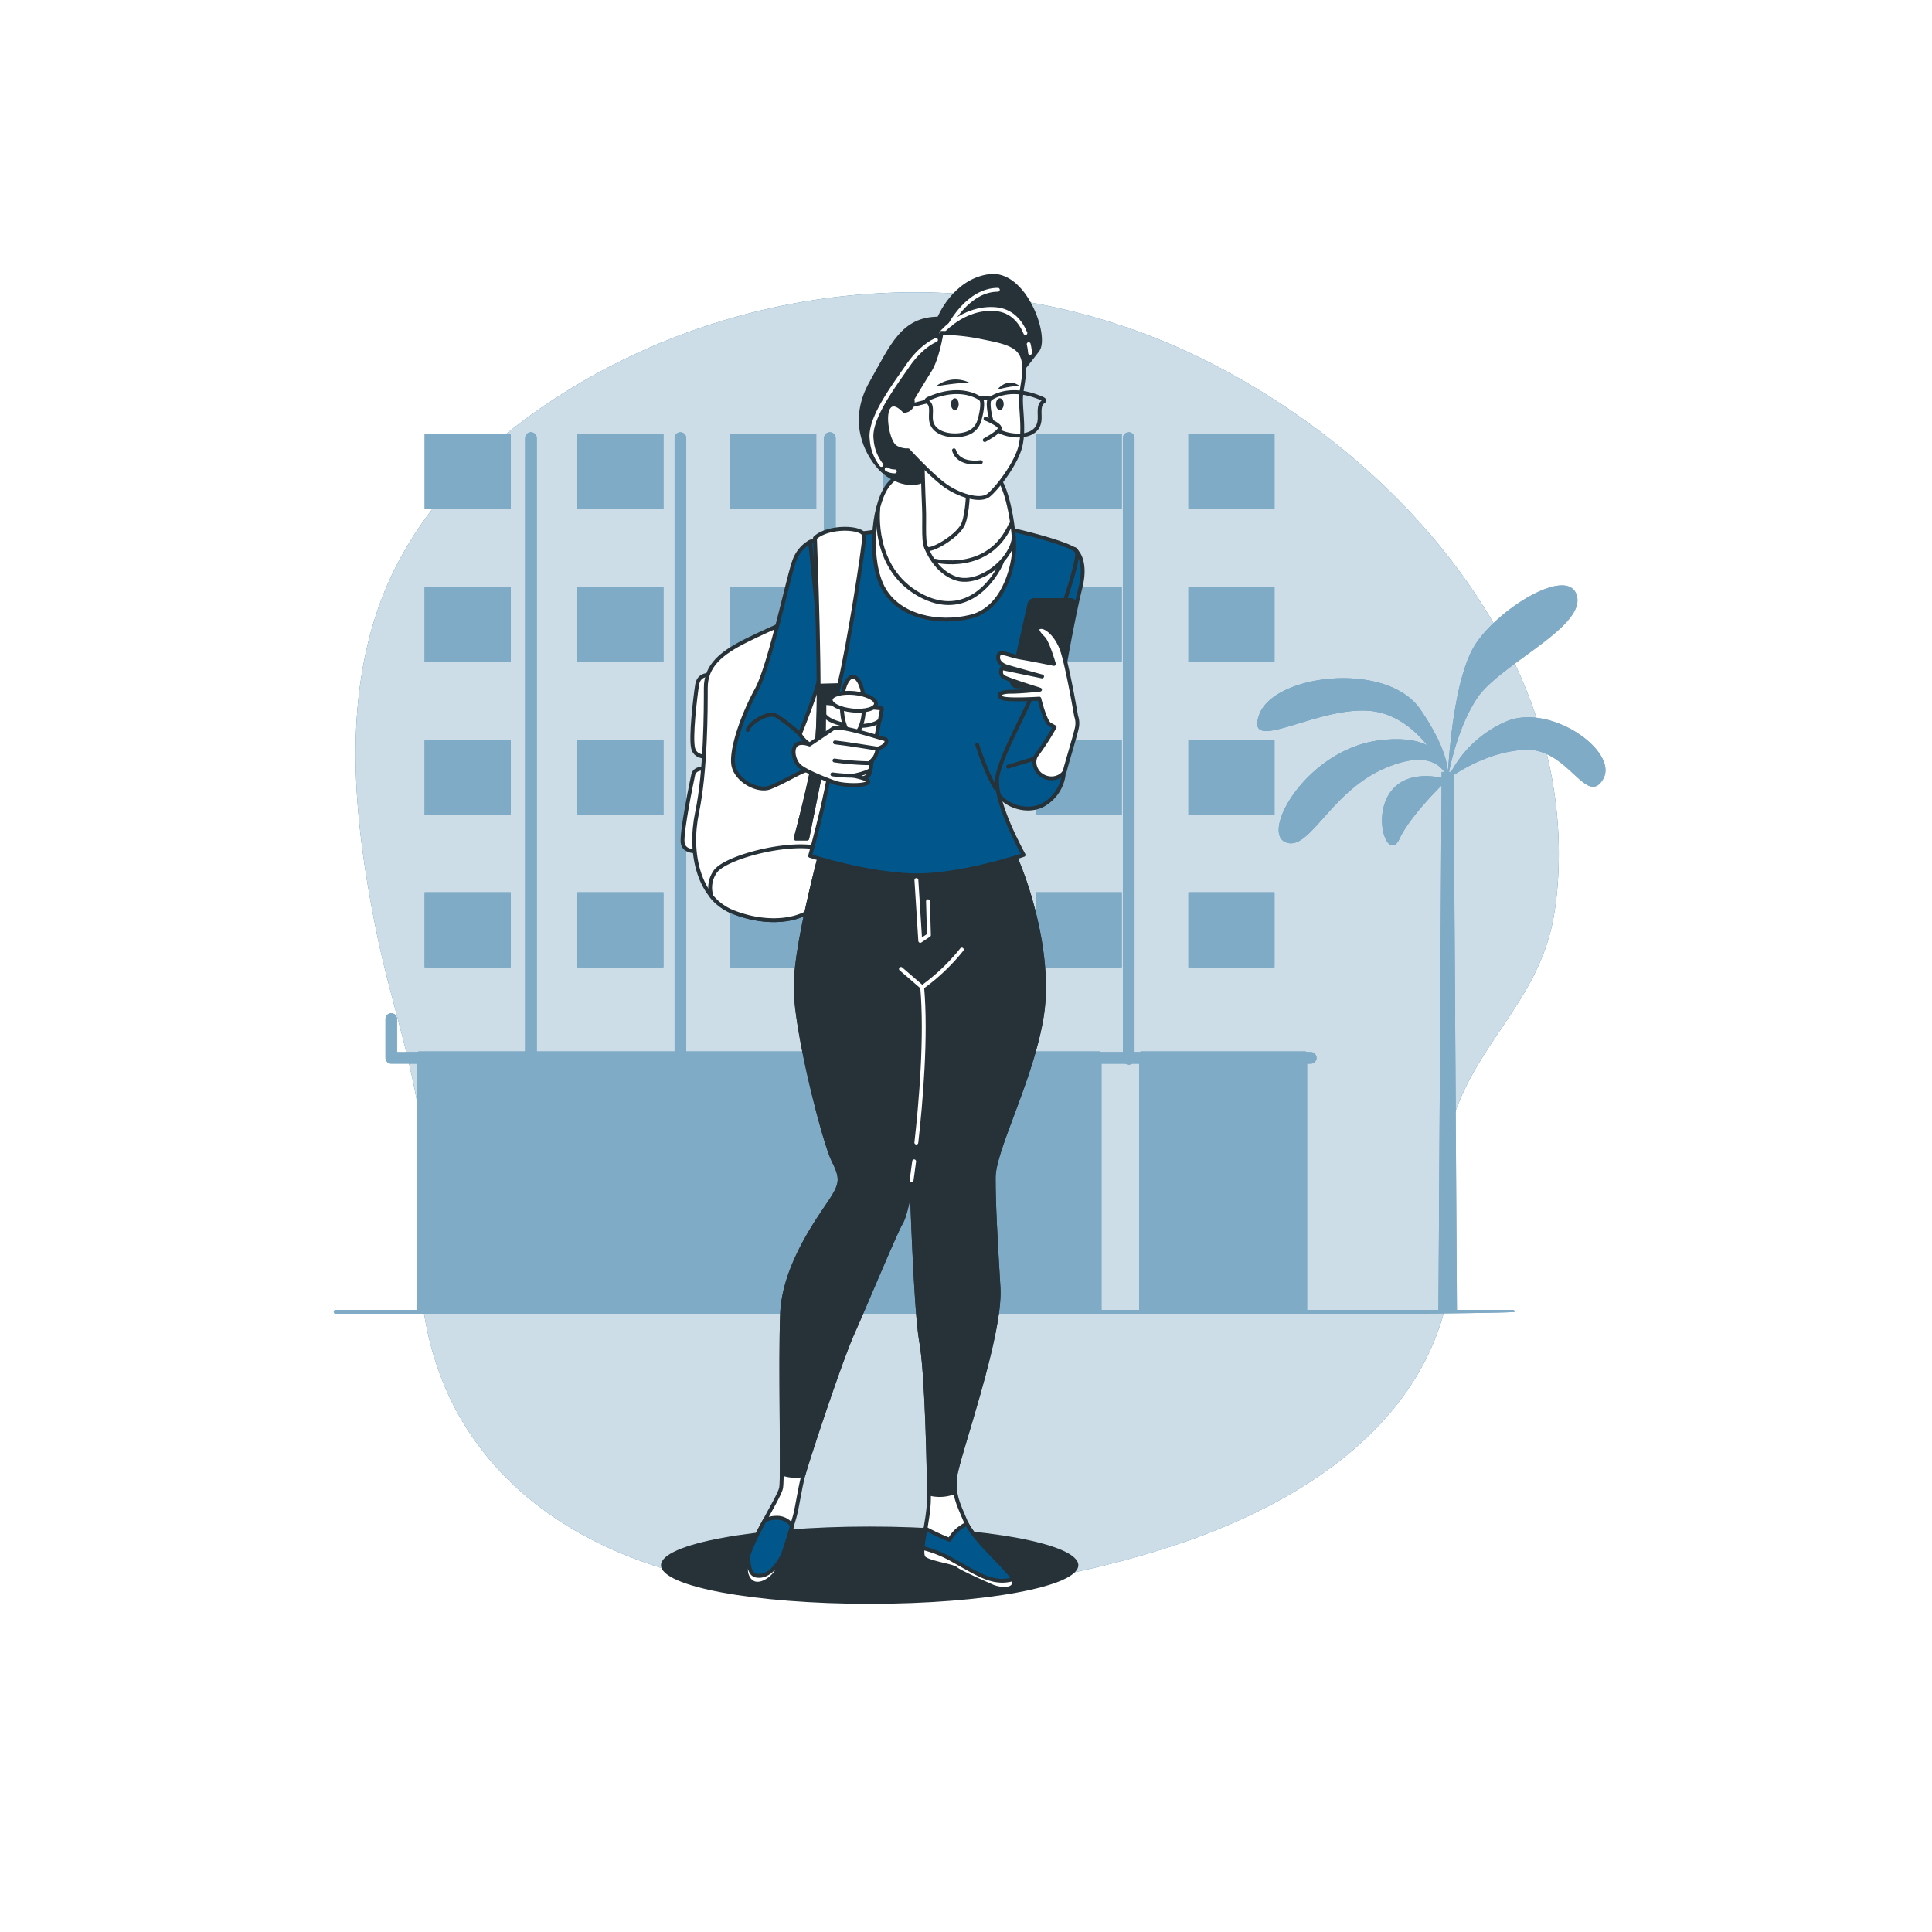 <svg xmlns="http://www.w3.org/2000/svg" xmlns:xlink="http://www.w3.org/1999/xlink" xmlns:svgjs="http://svgjs.com/svgjs" class="animated" id="freepik_stories-modern-woman" viewBox="0 0 500 500"><style>svg#freepik_stories-modern-woman:not(.animated) .animable {opacity: 0;}svg#freepik_stories-modern-woman.animated #freepik--Character--inject-200 {animation: 3s Infinite  linear floating;animation-delay: 0s;}            @keyframes floating {                0% {                    opacity: 1;                    transform: translateY(0px);                }                50% {                    transform: translateY(-10px);                }                100% {                    opacity: 1;                    transform: translateY(0px);                }            }        </style><g id="freepik--background-simple--inject-200" class="animable" style="transform-origin: 247.722px 244.289px;"><path d="M403.22,227.32c3.5-58.25-41.18-109.2-91.67-134.25-57.79-28.67-126.08-20.76-175.06,15-16.78,12.26-31.15,28.51-38.33,48.55-9.68,27.06-6.35,57.14-.57,85.33,4.5,22,14.11,46.11,11.69,68.07-2.62,23.8.92,48.15,17.45,67.74,41,48.58,133.76,38.05,182.47,20.34,21.95-8,44.8-21.12,57.36-41.88A65.68,65.68,0,0,0,376,319.72c-.35-10.06-2.8-21.92.47-31.51,6.39-18.75,21.76-29.87,25.55-50.54A84.94,84.94,0,0,0,403.22,227.32Z" style="fill: rgb(1, 87, 140); transform-origin: 247.722px 244.289px;" id="elei4zs9b7t9s" class="animable"></path><g id="el763jh262j8f"><path d="M403.22,227.32c3.5-58.25-41.18-109.2-91.67-134.25-57.79-28.67-126.08-20.76-175.06,15-16.78,12.26-31.15,28.51-38.33,48.55-9.68,27.06-6.35,57.14-.57,85.33,4.5,22,14.11,46.11,11.69,68.07-2.62,23.8.92,48.15,17.45,67.74,41,48.58,133.76,38.05,182.47,20.34,21.95-8,44.8-21.12,57.36-41.88A65.68,65.68,0,0,0,376,319.72c-.35-10.06-2.8-21.92.47-31.51,6.39-18.75,21.76-29.87,25.55-50.54A84.94,84.94,0,0,0,403.22,227.32Z" style="fill: rgb(255, 255, 255); opacity: 0.8; transform-origin: 247.722px 244.289px;" class="animable"></path></g></g><g id="freepik--Building--inject-200" class="animable" style="transform-origin: 250.939px 225.94px;"><rect x="109.89" y="230.93" width="22.28" height="19.41" style="fill: rgb(1, 87, 140); transform-origin: 121.03px 240.635px;" id="ely6knht9n7z" class="animable"></rect><rect x="109.89" y="191.4" width="22.28" height="19.41" style="fill: rgb(1, 87, 140); transform-origin: 121.03px 201.105px;" id="ellwbuldepcv9" class="animable"></rect><rect x="109.89" y="151.86" width="22.28" height="19.41" style="fill: rgb(1, 87, 140); transform-origin: 121.03px 161.565px;" id="el0vfvuf30qk6p" class="animable"></rect><rect x="109.89" y="112.33" width="22.28" height="19.41" style="fill: rgb(1, 87, 140); transform-origin: 121.03px 122.035px;" id="eljk441ho80vm" class="animable"></rect><rect x="149.42" y="230.93" width="22.28" height="19.41" style="fill: rgb(1, 87, 140); transform-origin: 160.56px 240.635px;" id="eld9ea6to8ko" class="animable"></rect><rect x="149.42" y="191.4" width="22.28" height="19.41" style="fill: rgb(1, 87, 140); transform-origin: 160.56px 201.105px;" id="elutxynak3u9n" class="animable"></rect><rect x="149.42" y="151.86" width="22.28" height="19.41" style="fill: rgb(1, 87, 140); transform-origin: 160.56px 161.565px;" id="ely2zmm9wo9r" class="animable"></rect><rect x="149.42" y="112.33" width="22.28" height="19.41" style="fill: rgb(1, 87, 140); transform-origin: 160.56px 122.035px;" id="el4bcsbwkx8" class="animable"></rect><rect x="188.96" y="230.93" width="22.28" height="19.41" style="fill: rgb(1, 87, 140); transform-origin: 200.1px 240.635px;" id="eldrg6q14b9m5" class="animable"></rect><rect x="188.96" y="191.4" width="22.28" height="19.41" style="fill: rgb(1, 87, 140); transform-origin: 200.1px 201.105px;" id="elwujp2wgp52n" class="animable"></rect><rect x="188.96" y="151.86" width="22.28" height="19.41" style="fill: rgb(1, 87, 140); transform-origin: 200.1px 161.565px;" id="elz8d0yx20bvf" class="animable"></rect><rect x="188.96" y="112.33" width="22.28" height="19.41" style="fill: rgb(1, 87, 140); transform-origin: 200.1px 122.035px;" id="elwl1qzl8xlrq" class="animable"></rect><rect x="228.49" y="230.93" width="22.28" height="19.41" style="fill: rgb(1, 87, 140); transform-origin: 239.63px 240.635px;" id="els4dc6jeg3xf" class="animable"></rect><rect x="228.49" y="191.4" width="22.28" height="19.41" style="fill: rgb(1, 87, 140); transform-origin: 239.63px 201.105px;" id="el4axdpkzsuqk" class="animable"></rect><rect x="228.49" y="151.86" width="22.28" height="19.41" style="fill: rgb(1, 87, 140); transform-origin: 239.63px 161.565px;" id="ellwrpti1ub7c" class="animable"></rect><rect x="228.49" y="112.33" width="22.28" height="19.41" style="fill: rgb(1, 87, 140); transform-origin: 239.63px 122.035px;" id="eloi9zvtnvrap" class="animable"></rect><rect x="268.02" y="230.93" width="22.28" height="19.41" style="fill: rgb(1, 87, 140); transform-origin: 279.16px 240.635px;" id="elptbsixvees" class="animable"></rect><rect x="268.02" y="191.4" width="22.28" height="19.41" style="fill: rgb(1, 87, 140); transform-origin: 279.16px 201.105px;" id="elqknx41y7ni" class="animable"></rect><rect x="268.02" y="151.86" width="22.28" height="19.41" style="fill: rgb(1, 87, 140); transform-origin: 279.16px 161.565px;" id="elnd3xt4d2j5s" class="animable"></rect><rect x="268.02" y="112.33" width="22.28" height="19.41" style="fill: rgb(1, 87, 140); transform-origin: 279.16px 122.035px;" id="elddhxh24xp74" class="animable"></rect><rect x="307.56" y="230.93" width="22.28" height="19.41" style="fill: rgb(1, 87, 140); transform-origin: 318.7px 240.635px;" id="el8ue4k4xsrcy" class="animable"></rect><rect x="307.56" y="191.4" width="22.28" height="19.41" style="fill: rgb(1, 87, 140); transform-origin: 318.7px 201.105px;" id="el34r3i9kbmag" class="animable"></rect><rect x="307.56" y="151.86" width="22.28" height="19.41" style="fill: rgb(1, 87, 140); transform-origin: 318.7px 161.565px;" id="elatz2ike1che" class="animable"></rect><rect x="307.56" y="112.33" width="22.28" height="19.41" style="fill: rgb(1, 87, 140); transform-origin: 318.7px 122.035px;" id="el3wjgvs9n24s" class="animable"></rect><path d="M389.49,186.86a29.55,29.55,0,0,0-13.95,12.92H375c.78-3.82,2.93-12.58,7.3-19.14,5.74-8.61,27.75-18.18,25.83-26.31s-20.09,2.87-26.31,12.44c-5.19,8-6.71,26.94-7.08,33h0c-.2-2.61-1.46-7.93-7.23-16.27-8.61-12.44-37.8-9.09-41.62,1.44s14.35-1.92,28.22-1c6.79.47,11.86,4.72,15.27,8.94-2.63-1.33-6.55-2-12.4-1.28-18.65,2.39-30.61,23.44-24.4,26.31S344.05,205,358.4,198.82c9.79-4.24,13.79-1.36,15.34.9l0,.06h-.64v1.52c-3-.64-9.66-1.34-13.29,3.74-4.78,6.7-.48,18.18,2.4,12,2.15-4.66,8-10.93,10.88-13.78L372.27,339h-34V275.28h.94a1.5,1.5,0,1,0,0-3h-1.08a.48.48,0,0,0-.36-.16H295.34a.48.48,0,0,0-.36.16h-1.37V113.38a1.5,1.5,0,0,0-3,0v158.9h-5.69a.48.48,0,0,0-.36-.16H254.94V113.38a1.5,1.5,0,0,0-3,0V272.12H216.26V113.38a1.5,1.5,0,0,0-3,0V272.12H177.59V113.38a1.5,1.5,0,0,0-3,0V272.12H138.91V113.38a1.5,1.5,0,0,0-3,0V272.12H108.45a.48.48,0,0,0-.36.16h-5.33v-8.56a1.5,1.5,0,0,0-3,0v10.06a1.5,1.5,0,0,0,1.5,1.5H108V339H86.88a.51.51,0,0,0-.5.5.5.5,0,0,0,.5.5H365c.28,0,27-.22,27-.5a.5.5,0,0,0-.5-.5H377.05L376.2,200.6c3-2,10.25-6.2,18.56-6.56,11-.48,15.78,14.83,20.09,7.65S401,181.6,389.49,186.86ZM294.84,339h-9.78V275.28h6.22a1.48,1.48,0,0,0,.83.25,1.51,1.51,0,0,0,.84-.25h1.89Z" style="fill: rgb(1, 87, 140); transform-origin: 250.939px 225.94px;" id="el5jo0qxkpuik" class="animable"></path><g id="el2abbyg81gul"><g style="opacity: 0.5; transform-origin: 250.939px 225.94px;" class="animable"><rect x="109.89" y="230.93" width="22.28" height="19.41" style="fill: rgb(255, 255, 255); transform-origin: 121.03px 240.635px;" id="elal2lirii37m" class="animable"></rect><rect x="109.89" y="191.4" width="22.28" height="19.41" style="fill: rgb(255, 255, 255); transform-origin: 121.03px 201.105px;" id="elemvj6tgv1s" class="animable"></rect><rect x="109.89" y="151.86" width="22.28" height="19.41" style="fill: rgb(255, 255, 255); transform-origin: 121.03px 161.565px;" id="el4f92fh88rp5" class="animable"></rect><rect x="109.89" y="112.33" width="22.28" height="19.41" style="fill: rgb(255, 255, 255); transform-origin: 121.03px 122.035px;" id="elfs7kdhl2ig5" class="animable"></rect><rect x="149.42" y="230.93" width="22.28" height="19.41" style="fill: rgb(255, 255, 255); transform-origin: 160.56px 240.635px;" id="el1zl547zij0k" class="animable"></rect><rect x="149.42" y="191.4" width="22.28" height="19.41" style="fill: rgb(255, 255, 255); transform-origin: 160.56px 201.105px;" id="elx68zl39o27b" class="animable"></rect><rect x="149.42" y="151.86" width="22.28" height="19.41" style="fill: rgb(255, 255, 255); transform-origin: 160.56px 161.565px;" id="elx6j439she8" class="animable"></rect><rect x="149.42" y="112.33" width="22.28" height="19.41" style="fill: rgb(255, 255, 255); transform-origin: 160.56px 122.035px;" id="el5qyrcxt6x8o" class="animable"></rect><rect x="188.96" y="230.93" width="22.28" height="19.41" style="fill: rgb(255, 255, 255); transform-origin: 200.1px 240.635px;" id="elqsii5lo61o" class="animable"></rect><rect x="188.96" y="191.4" width="22.28" height="19.41" style="fill: rgb(255, 255, 255); transform-origin: 200.1px 201.105px;" id="elp02majluhl" class="animable"></rect><rect x="188.96" y="151.86" width="22.28" height="19.41" style="fill: rgb(255, 255, 255); transform-origin: 200.1px 161.565px;" id="elnt3pdq924h" class="animable"></rect><rect x="188.96" y="112.33" width="22.28" height="19.41" style="fill: rgb(255, 255, 255); transform-origin: 200.1px 122.035px;" id="elfoh1llfjwlq" class="animable"></rect><rect x="228.49" y="230.93" width="22.28" height="19.41" style="fill: rgb(255, 255, 255); transform-origin: 239.63px 240.635px;" id="elha9ucaurckk" class="animable"></rect><rect x="228.49" y="191.4" width="22.28" height="19.41" style="fill: rgb(255, 255, 255); transform-origin: 239.63px 201.105px;" id="elr5a939qngy" class="animable"></rect><rect x="228.49" y="151.86" width="22.28" height="19.41" style="fill: rgb(255, 255, 255); transform-origin: 239.63px 161.565px;" id="elfodhj0z3ssv" class="animable"></rect><rect x="228.49" y="112.33" width="22.28" height="19.41" style="fill: rgb(255, 255, 255); transform-origin: 239.63px 122.035px;" id="elp9jdbjwye5j" class="animable"></rect><rect x="268.02" y="230.93" width="22.28" height="19.41" style="fill: rgb(255, 255, 255); transform-origin: 279.16px 240.635px;" id="elx13lzf9n9" class="animable"></rect><rect x="268.02" y="191.4" width="22.28" height="19.41" style="fill: rgb(255, 255, 255); transform-origin: 279.16px 201.105px;" id="ell987x0r8ge" class="animable"></rect><rect x="268.02" y="151.86" width="22.28" height="19.41" style="fill: rgb(255, 255, 255); transform-origin: 279.16px 161.565px;" id="elqsoene2j3xo" class="animable"></rect><rect x="268.02" y="112.33" width="22.28" height="19.41" style="fill: rgb(255, 255, 255); transform-origin: 279.16px 122.035px;" id="elf2tkwr7rgy" class="animable"></rect><rect x="307.56" y="230.93" width="22.28" height="19.41" style="fill: rgb(255, 255, 255); transform-origin: 318.7px 240.635px;" id="elkhvemert0p" class="animable"></rect><rect x="307.56" y="191.4" width="22.28" height="19.41" style="fill: rgb(255, 255, 255); transform-origin: 318.7px 201.105px;" id="elvmlz5qunek" class="animable"></rect><rect x="307.56" y="151.86" width="22.28" height="19.41" style="fill: rgb(255, 255, 255); transform-origin: 318.7px 161.565px;" id="el5x0gfrlfp68" class="animable"></rect><rect x="307.56" y="112.33" width="22.28" height="19.41" style="fill: rgb(255, 255, 255); transform-origin: 318.7px 122.035px;" id="elt59uk2gmu1" class="animable"></rect><path d="M389.49,186.86a29.55,29.55,0,0,0-13.95,12.92H375c.78-3.82,2.93-12.58,7.3-19.14,5.74-8.61,27.75-18.18,25.83-26.31s-20.09,2.87-26.31,12.44c-5.19,8-6.71,26.94-7.08,33h0c-.2-2.61-1.46-7.93-7.23-16.27-8.61-12.44-37.8-9.09-41.62,1.44s14.35-1.92,28.22-1c6.79.47,11.86,4.72,15.27,8.94-2.63-1.33-6.55-2-12.4-1.28-18.65,2.39-30.61,23.44-24.4,26.31S344.05,205,358.4,198.82c9.79-4.24,13.79-1.36,15.34.9l0,.06h-.64v1.52c-3-.64-9.66-1.34-13.29,3.74-4.78,6.7-.48,18.18,2.4,12,2.15-4.66,8-10.93,10.88-13.78L372.27,339h-34V275.28h.94a1.5,1.5,0,1,0,0-3h-1.08a.48.48,0,0,0-.36-.16H295.34a.48.48,0,0,0-.36.16h-1.37V113.38a1.5,1.5,0,0,0-3,0v158.9h-5.69a.48.48,0,0,0-.36-.16H254.94V113.38a1.5,1.5,0,0,0-3,0V272.12H216.26V113.38a1.5,1.5,0,0,0-3,0V272.12H177.59V113.38a1.5,1.5,0,0,0-3,0V272.12H138.91V113.38a1.5,1.5,0,0,0-3,0V272.12H108.45a.48.48,0,0,0-.36.16h-5.33v-8.56a1.5,1.5,0,0,0-3,0v10.06a1.5,1.5,0,0,0,1.5,1.5H108V339H86.88a.51.51,0,0,0-.5.5.5.5,0,0,0,.5.5H365c.28,0,27-.22,27-.5a.5.5,0,0,0-.5-.5H377.05L376.2,200.6c3-2,10.25-6.2,18.56-6.56,11-.48,15.78,14.83,20.09,7.65S401,181.6,389.49,186.86ZM294.84,339h-9.78V275.28h6.22a1.48,1.48,0,0,0,.83.25,1.51,1.51,0,0,0,.84-.25h1.89Z" style="fill: rgb(255, 255, 255); transform-origin: 250.939px 225.94px;" id="elj2iwzo996zj" class="animable"></path></g></g></g><g id="freepik--Shadow--inject-200" class="animable" style="transform-origin: 225.07px 405.07px;"><ellipse cx="225.07" cy="405.07" rx="54" ry="10" style="fill: rgb(38, 50, 56); transform-origin: 225.07px 405.07px;" id="ely4qcf1h1c6c" class="animable"></ellipse></g><g id="freepik--Character--inject-200" class="animable animator-active" style="transform-origin: 228.417px 241.288px;"><path d="M184.16,174.75s-3.25-.75-3.75,2.5-1.75,13.75-1,16.5,4.5,2,4.5,2Z" style="fill: rgb(255, 255, 255); stroke: rgb(38, 50, 56); stroke-linecap: round; stroke-linejoin: round; transform-origin: 181.668px 185.259px;" id="eldaq376q9eyd" class="animable"></path><path d="M183.41,199s-3.5-.75-4,1.5-3,14.5-2.75,17.5,4.75,2.25,4.75,2.25Z" style="fill: rgb(255, 255, 255); stroke: rgb(38, 50, 56); stroke-linecap: round; stroke-linejoin: round; transform-origin: 180.026px 209.607px;" id="el5a6yx30iboj" class="animable"></path><path d="M210.41,158s-10.75,4.5-17.25,7.75-10.5,6.5-10.5,12.25,0,21.5-2.25,32.25.5,22.25,9.25,25.75,17.5,2.5,21.5-1.5,6.25-15,6.75-21.75,0-47.5,0-50.75S214.16,154.75,210.41,158Z" style="fill: rgb(255, 255, 255); stroke: rgb(38, 50, 56); stroke-linecap: round; stroke-linejoin: round; transform-origin: 198.897px 197.467px;" id="el12h5508pffd" class="animable"></path><path d="M216.5,222a11.3,11.3,0,0,0-3.09-2c-7-3-25.25,1.5-28.25,5.5a7.19,7.19,0,0,0-1,6.5,13.71,13.71,0,0,0,5.46,4c8.75,3.5,17.5,2.5,21.5-1.5C213.59,232.08,215.36,227.08,216.5,222Z" style="fill: rgb(255, 255, 255); stroke: rgb(38, 50, 56); stroke-linecap: round; stroke-linejoin: round; transform-origin: 200.145px 228.581px;" id="el6eoxtlrn0d9" class="animable"></path><path d="M213.91,215s-8.25,29.25-8,41,7.5,39.75,9.75,44.25,2.25,6-.5,10.25-12.25,16.75-12.75,29.5.25,42-.25,45-10.5,17.25-9,22.25,6.75,1.75,8-1,3.75-11,4.5-13.75,1.25-7,2.25-10.75,9.5-29.5,12.75-36.75,11-26,12.5-28.5,2.75-11,2.75-11,1,33.5,2.5,41.75,2,34.5,2,40.5-2.75,14.25-1.25,15.5,7.5,2,8.25,2.75,7,3.5,9.25,4.5,6.21,1.18,5.71-1.32S252.16,399,249.91,393.75s-3-6.75-2.75-11.25,12-36.5,11.25-49.25-1.25-21.25-1.25-28.5,10-25.75,12.5-42-4.5-37.25-9-45.25Z" style="fill: rgb(255, 255, 255); stroke: rgb(38, 50, 56); stroke-linecap: round; stroke-linejoin: round; transform-origin: 231.596px 313.094px;" id="elxrkaztblxb" class="animable"></path><path d="M233.16,316.5c1.5-2.5,2.75-11,2.75-11s1,33.5,2.5,41.75c1.42,7.78,1.94,31.57,2,39.28a10.43,10.43,0,0,0,6.83-.45,18.61,18.61,0,0,1-.08-3.58c.25-4.5,12-36.5,11.25-49.25s-1.25-21.25-1.25-28.5,10-25.75,12.5-42-4.5-37.25-9-45.25L213.91,215s-8.25,29.25-8,41,7.5,39.75,9.75,44.25,2.25,6-.5,10.25-12.25,16.75-12.75,29.5c-.41,10.56,0,32.41-.09,41.32a10.35,10.35,0,0,0,5.59.43c1-3.75,9.5-29.5,12.75-36.75S231.66,319,233.16,316.5Z" style="fill: rgb(38, 50, 56); stroke: rgb(38, 50, 56); stroke-linecap: round; stroke-linejoin: round; transform-origin: 236.205px 300.952px;" id="elb6nz3onxmw5" class="animable"></path><path d="M236.58,300.55c-.39,3.09-.67,4.95-.67,4.95" style="fill: none; stroke: rgb(255, 255, 255); stroke-linecap: round; stroke-linejoin: round; transform-origin: 236.245px 303.025px;" id="elpsr56y6d7np" class="animable"></path><path d="M233.16,250.75l5.5,4.75c1.12,12.66-.32,29.65-1.51,40.2" style="fill: none; stroke: rgb(255, 255, 255); stroke-linecap: round; stroke-linejoin: round; transform-origin: 236.112px 273.225px;" id="elbx32c9a39r" class="animable"></path><path d="M238.66,255.5a52.39,52.39,0,0,0,10.25-9.75" style="fill: none; stroke: rgb(255, 255, 255); stroke-linecap: round; stroke-linejoin: round; transform-origin: 243.785px 250.625px;" id="el8kq01j55lz2" class="animable"></path><polyline points="237.16 227.75 238.16 243.5 240.41 242 240.16 233.25" style="fill: none; stroke: rgb(255, 255, 255); stroke-linecap: round; stroke-linejoin: round; transform-origin: 238.785px 235.625px;" id="elz8ohkwainhp" class="animable"></polyline><path d="M262.37,409.18c-.49-2.41-9.47-9.6-12.15-14.82a10.2,10.2,0,0,0-1.39.81,8.92,8.92,0,0,0-3.08,3.33,56.73,56.73,0,0,1-6.24-2.91c-.64,3.72-1.24,6.92-.35,7.66,1.5,1.25,7.5,2,8.25,2.75s7,3.5,9.25,4.5S262.87,411.68,262.37,409.18Z" style="fill: rgb(1, 87, 140); stroke: rgb(38, 50, 56); stroke-linecap: round; stroke-linejoin: round; transform-origin: 250.562px 402.774px;" id="el72brqx83gd8" class="animable"></path><path d="M256.66,410.5c2.25,1,6.21,1.18,5.71-1.32a2,2,0,0,0-.19-.49c-5.18,1.44-8.91-1.24-15.24-4.73a30.65,30.65,0,0,0-8.18-3.35c-.11,1.32,0,2.28.4,2.64,1.5,1.25,7.5,2,8.25,2.75S254.41,409.5,256.66,410.5Z" style="fill: rgb(255, 255, 255); stroke: rgb(38, 50, 56); stroke-linecap: round; stroke-linejoin: round; transform-origin: 250.566px 405.899px;" id="eleww0pouvfs7" class="animable"></path><path d="M201.16,406.25c1-2.17,2.75-7.77,3.82-11.39a4.66,4.66,0,0,0-4.1-2.06,6.91,6.91,0,0,0-3,.7c-2.73,5.06-5.6,10.9-4.75,13.75C194.66,412.25,199.91,409,201.16,406.25Z" style="fill: rgb(1, 87, 140); stroke: rgb(38, 50, 56); stroke-linecap: round; stroke-linejoin: round; transform-origin: 198.979px 401.325px;" id="eludo8jx9her" class="animable"></path><path d="M201.16,406.25c.39-.85.9-2.23,1.43-3.81-2.25,4.32-4.7,5.76-6.93,5.31-2-.39-2-4.05-1.92-5.28a8.68,8.68,0,0,0-.58,4.78C194.66,412.25,199.91,409,201.16,406.25Z" style="fill: rgb(255, 255, 255); stroke: rgb(38, 50, 56); stroke-linecap: round; stroke-linejoin: round; transform-origin: 197.819px 406.148px;" id="el8q2l73mkxp9" class="animable"></path><path d="M278.66,142.75s2.71,2.48.92,9.49S273.47,182.07,274,185s1.26,15.63,1.26,15.63a10.57,10.57,0,0,1-5.39,7.73c-4.85,2.51-11.86-.54-12.76-5.57s5-16.72,7-21.93,9.7-32.16,10.42-33.6S277.39,140.09,278.66,142.75Z" style="fill: rgb(1, 87, 140); stroke: rgb(38, 50, 56); stroke-linecap: round; stroke-linejoin: round; transform-origin: 268.604px 175.656px;" id="el7nfcd00bzp2" class="animable"></path><line x1="267.89" y1="196.27" x2="260.89" y2="198.42" style="fill: none; stroke: rgb(38, 50, 56); stroke-linecap: round; stroke-linejoin: round; transform-origin: 264.39px 197.345px;" id="elxyjalypxn0h" class="animable"></line><path d="M238.66,136s-23.25,3-26.75,3.5-3.5,3-3.5,3,6.5,42,7,49.5-5.75,29.5-5.75,29.5,13.75,4.5,26,5,29.25-5.25,29.25-5.25-8-14.25-6.75-20.5,7.75-17,9.5-22.5,12.25-33,11-35.5-26.25-8.25-32-8.25S238.66,136,238.66,136Z" style="fill: rgb(1, 87, 140); stroke: rgb(38, 50, 56); stroke-linecap: round; stroke-linejoin: round; transform-origin: 243.587px 180.515px;" id="elk9urbevr16" class="animable"></path><path d="M252.91,192.75s2.25,7.25,4.75,11.25" style="fill: none; stroke: rgb(38, 50, 56); stroke-linecap: round; stroke-linejoin: round; transform-origin: 255.285px 198.375px;" id="elpd6osnv1prd" class="animable"></path><path d="M209.67,140.2a9.24,9.24,0,0,0-4.13,5c-1.44,3.78-6.29,27-9.71,33.25s-6.46,14.73-6.11,19.05,6.29,7.54,9.53,6.29,7.37-3.78,9-4.32,2.7-6.11,1.26-6.83A7.32,7.32,0,0,1,207,190s4.13-10.24,4.85-13.66a31.15,31.15,0,0,0,.72-6.83C212.55,168.41,209.67,140.2,209.67,140.2Z" style="fill: rgb(1, 87, 140); stroke: rgb(38, 50, 56); stroke-linecap: round; stroke-linejoin: round; transform-origin: 201.131px 172.131px;" id="eljq5bz3kbo0o" class="animable"></path><path d="M207,190a40.75,40.75,0,0,0-5.93-4.67c-2.52-1.44-7.37,2.15-7.55,3.59" style="fill: none; stroke: rgb(38, 50, 56); stroke-linecap: round; stroke-linejoin: round; transform-origin: 200.26px 187.498px;" id="el4x59k6oc5zs" class="animable"></path><path d="M210.91,139.25s1.75,44,.5,53-5.5,24.75-5.5,24.75h3s6.25-31.25,8.5-40.75,6.25-35,6.25-37.5S214.16,136,210.91,139.25Z" style="fill: rgb(255, 255, 255); stroke: rgb(38, 50, 56); stroke-linecap: round; stroke-linejoin: round; transform-origin: 214.785px 176.921px;" id="elc6itsmsn5ap" class="animable"></path><path d="M205.91,217h3s5.83-29.14,8.26-39.69l-5.31.14a140.14,140.14,0,0,1-.45,14.8C210.16,201.25,205.91,217,205.91,217Z" style="fill: rgb(38, 50, 56); stroke: rgb(38, 50, 56); stroke-linecap: round; stroke-linejoin: round; transform-origin: 211.54px 197.155px;" id="elr2nofcdb6q" class="animable"></path><path d="M241.79,120.82s-8.57-.2-12.25,5.11-4.9,19.39-.81,26.53,14.08,9.19,22.45,7.14S262,147.36,262.4,143.07s-1.22-15.1-3.67-18.78S244.85,120,241.79,120.82Z" style="fill: rgb(255, 255, 255); stroke: rgb(38, 50, 56); stroke-linecap: round; stroke-linejoin: round; transform-origin: 244.316px 140.426px;" id="el6ks4dk36nq6" class="animable"></path><path d="M239.66,141.62s2.33,6.55,8.05,8.19,14.08-4.7,14.69-10.82" style="fill: none; stroke: rgb(38, 50, 56); stroke-linecap: round; stroke-linejoin: round; transform-origin: 251.03px 144.531px;" id="elu19bpdwee8" class="animable"></path><path d="M227.3,131.64s-1.84,15.31,10.61,22.25,19.8-4.49,21.43-8.57" style="fill: none; stroke: rgb(38, 50, 56); stroke-linecap: round; stroke-linejoin: round; transform-origin: 243.272px 143.859px;" id="els384l268r9" class="animable"></path><path d="M242,145.1s13.83,3.48,19.55-9.38" style="fill: none; stroke: rgb(38, 50, 56); stroke-linecap: round; stroke-linejoin: round; transform-origin: 251.775px 140.625px;" id="eltho30vtaleg" class="animable"></path><path d="M243,82.45s3.88-9.79,13.06-11,15.11,15.72,12.46,19.19-3.68,4.69-3.68,4.69-14.49-6.94-16.94-4.08-4.49,11.84-7.14,13.67-4.7,5.72-2.25,8.17,4.49,6.53,1.84,10-9,2-12.66-2-7.75-12.25-2.24-22S233.62,82.45,243,82.45Z" style="fill: rgb(38, 50, 56); stroke: rgb(38, 50, 56); stroke-linecap: round; stroke-linejoin: round; transform-origin: 245.959px 98.213px;" id="elk1gmp7zk5l" class="animable"></path><path d="M266.22,89.07a16.09,16.09,0,0,1,.36,2.26" style="fill: none; stroke: rgb(255, 255, 255); stroke-linecap: round; stroke-linejoin: round; transform-origin: 266.4px 90.2px;" id="elde3gak50he" class="animable"></path><path d="M243.62,86.13s5.62-6.8,14-6.13c4.31.35,6.57,3.37,7.75,6.21" style="fill: none; stroke: rgb(255, 255, 255); stroke-linecap: round; stroke-linejoin: round; transform-origin: 254.495px 83.082px;" id="elb2x6ftsm3e" class="animable"></path><path d="M245.91,84s4.67-9,12.33-9" style="fill: none; stroke: rgb(255, 255, 255); stroke-linecap: round; stroke-linejoin: round; transform-origin: 252.075px 79.5px;" id="els3usfankfp" class="animable"></path><path d="M229.47,121.45a4.31,4.31,0,0,0,2.11.55" style="fill: none; stroke: rgb(255, 255, 255); stroke-linecap: round; stroke-linejoin: round; transform-origin: 230.525px 121.725px;" id="els4lcdx2rjn" class="animable"></path><path d="M242.24,88s-3.66,1.33-7.33,6.67-10,13.66-9.33,19a12.17,12.17,0,0,0,2.53,6.66" style="fill: none; stroke: rgb(255, 255, 255); stroke-linecap: round; stroke-linejoin: round; transform-origin: 233.885px 104.165px;" id="el0oin1ovfwnso" class="animable"></path><path d="M238.73,118.58s.2,8.57.4,12.86-.4,10.2,1,10.61,8-3.47,9.19-6.53,1.22-9,1.22-9l-.2-4.08S242.6,116.54,238.73,118.58Z" style="fill: rgb(255, 255, 255); stroke: rgb(38, 50, 56); stroke-linecap: round; stroke-linejoin: round; transform-origin: 244.635px 130.116px;" id="el0lzywvv2ylnr" class="animable"></path><path d="M234,106.33s-2.65-3.06-4.08-.81,0,9.18,1.84,10.2a5.68,5.68,0,0,0,3.26.82s6.33,6.94,10,9.39,8.78,3.88,10.82,2.24,6.53-7.35,8-11.84.2-10.4.41-13.67,1.63-7.35.2-10.61-6.12-3.88-11-4.9a54.76,54.76,0,0,0-9.8-1s-1,6.53-3.06,9.79-4.49,7.35-4.49,7.35A2.29,2.29,0,0,1,234,106.33Z" style="fill: rgb(255, 255, 255); stroke: rgb(38, 50, 56); stroke-linecap: round; stroke-linejoin: round; transform-origin: 247.209px 107.511px;" id="el59023jsmuvk" class="animable"></path><path d="M253.83,103.27s-4.69-3.88-13.27-.2c0,0-1.22.41-.61.81a2.25,2.25,0,0,1,.82,1c.44,1.34-.14,3.12.35,4.59,1.11,3.35,6.36,3.73,9.25,2.67a4.85,4.85,0,0,0,2.84-2.65C253.67,108.53,254.75,104,253.83,103.27Z" style="fill: none; stroke: rgb(38, 50, 56); stroke-linecap: round; stroke-linejoin: round; transform-origin: 246.985px 107.075px;" id="ely4igimfswe8" class="animable"></path><path d="M256.21,103.27s4.7-3.88,13.27-.2c0,0,1.22.41.61.81a2.25,2.25,0,0,0-.82,1c-.6,1.81.33,3.82-.81,5.69-1.69,2.76-6.54,2.44-9.14,1.37a4.65,4.65,0,0,1-2.66-2.87C256.31,108.16,255.38,104,256.21,103.27Z" style="fill: none; stroke: rgb(38, 50, 56); stroke-linecap: round; stroke-linejoin: round; transform-origin: 263.068px 107.102px;" id="elep8vkbd5bg9" class="animable"></path><path d="M253.83,103.27a2.15,2.15,0,0,1,2.38,0" style="fill: none; stroke: rgb(38, 50, 56); stroke-linecap: round; stroke-linejoin: round; transform-origin: 255.02px 103.09px;" id="elzcdpr203v" class="animable"></path><line x1="239.95" y1="103.88" x2="233.42" y2="105.52" style="fill: none; stroke: rgb(38, 50, 56); stroke-linecap: round; stroke-linejoin: round; transform-origin: 236.685px 104.7px;" id="el0gmkf0bzolec" class="animable"></line><path d="M248.11,104.6c0,.84-.45,1.53-1,1.53s-1-.69-1-1.53.46-1.53,1-1.53S248.11,103.75,248.11,104.6Z" style="fill: rgb(38, 50, 56); transform-origin: 247.11px 104.6px;" id="el09nxblpbe26m" class="animable"></path><path d="M259.75,104.6c0,.84-.46,1.53-1,1.53s-1-.69-1-1.53.45-1.53,1-1.53S259.75,103.75,259.75,104.6Z" style="fill: rgb(38, 50, 56); transform-origin: 258.75px 104.6px;" id="el9ucq0vd9p7" class="animable"></path><path d="M251.18,99.19a8.19,8.19,0,0,0-9,.82S248.93,98.78,251.18,99.19Z" style="fill: rgb(38, 50, 56); transform-origin: 246.68px 99.111px;" id="el2x0ayg2yifu" class="animable"></path><path d="M264,100s-2.82-2.66-5.91.81C258.12,100.82,262.56,99.6,264,100Z" style="fill: rgb(38, 50, 56); transform-origin: 261.045px 99.918px;" id="elt70at9g5ioj" class="animable"></path><path d="M255.05,108.37s3.68,1.43,3.68,2.45-3.88,3.07-3.88,3.07" style="fill: rgb(255, 255, 255); stroke: rgb(38, 50, 56); stroke-linecap: round; stroke-linejoin: round; transform-origin: 256.79px 111.13px;" id="eluy9nyorjn6n" class="animable"></path><path d="M253.83,119.6s-5.72,1-6.94-3.06" style="fill: none; stroke: rgb(38, 50, 56); stroke-linecap: round; stroke-linejoin: round; transform-origin: 250.36px 118.124px;" id="elqmmgs8v3yfs" class="animable"></path><path d="M266.41,156.3l-4.49,19.87a1.19,1.19,0,0,0,1.13,1.45l9.27.29a1.19,1.19,0,0,0,1.19-.92l4.79-20.11a1.28,1.28,0,0,0-1.25-1.58h-9.39A1.27,1.27,0,0,0,266.41,156.3Z" style="fill: rgb(38, 50, 56); stroke: rgb(38, 50, 56); stroke-linecap: round; stroke-linejoin: round; transform-origin: 270.113px 166.605px;" id="ele8hw4uvujde" class="animable"></path><path d="M278.5,185.31s-2.34-13.66-3.78-17.43-4.13-5.93-5.57-5.58-.18,1.8.9,2.88,2.7,6.65,2.7,6.65-5.21-1.08-8.45-1.62-5.57-2-5.93-.54.9,2.34,1.8,2.7,9.52,2.69,9.52,2.69l-10.42-2.15s-.72,1.61.54,2.33,9.34,3.24,9.34,3.24-4.67.54-7.55.54-3.59.9-2.33,1.61,9.7.18,9.7.18,1.44,5.93,2.7,6.65l1.26.72a66.22,66.22,0,0,1-4.5,7c-1.43,1.62-.72,4.85,2,5.93s5-.72,5.21-1.8,2.7-9.16,3.06-11A5.54,5.54,0,0,0,278.5,185.31Z" style="fill: rgb(255, 255, 255); stroke: rgb(38, 50, 56); stroke-linecap: round; stroke-linejoin: round; transform-origin: 268.563px 181.853px;" id="elmlj6ghzupjf" class="animable"></path><path d="M213.32,181.9l-.17,16.93c-.12,1.27,2.45,2.56,5.75,2.88s6.07-.45,6.19-1.72l3.08-16.66Z" style="fill: rgb(255, 255, 255); stroke: rgb(38, 50, 56); stroke-linecap: round; stroke-linejoin: round; transform-origin: 220.658px 191.841px;" id="el2fcb1b1nkga" class="animable"></path><path d="M228.14,183.33l-14.79-1.43,0,.25,0,2.85c.74,1.3,3.53,2.47,7,2.8s6.39-.28,7.36-1.42l.52-2.81A1.94,1.94,0,0,0,228.14,183.33Z" style="fill: rgb(255, 255, 255); stroke: rgb(38, 50, 56); stroke-linecap: round; stroke-linejoin: round; transform-origin: 220.79px 184.895px;" id="elsal5lcb2n4l" class="animable"></path><g id="el2itf3vcy783"><ellipse cx="220.74" cy="182.61" rx="2.88" ry="7.46" style="fill: rgb(255, 255, 255); stroke: rgb(38, 50, 56); stroke-linecap: round; stroke-linejoin: round; transform-origin: 220.74px 182.61px; transform: rotate(-84.48deg);" class="animable"></ellipse></g><path d="M226.69,182.18c-.12,1.25-2.84,2-6.07,1.69s-5.75-1.57-5.63-2.82,2.84-2,6.07-1.69S226.81,180.94,226.69,182.18Z" style="fill: rgb(255, 255, 255); stroke: rgb(38, 50, 56); stroke-linecap: round; stroke-linejoin: round; transform-origin: 220.84px 181.615px;" id="eljf486n5756j" class="animable"></path><path d="M209.49,192.67s4.49-3,6.11-4.13,12.76,2.7,13.3,2.7.72.72.18,1.43a4.28,4.28,0,0,1-2,1.08,5.2,5.2,0,0,1-.9,2.52,8.7,8.7,0,0,0-1.07,1.26s.71,1.07,0,1.79-4.32,1.44-4.32,1.44,4.85.9,3.78,1.8-6.47.72-8.45,0-6.83-2.52-9-4.14S203.92,190.7,209.49,192.67Z" style="fill: rgb(255, 255, 255); stroke: rgb(38, 50, 56); stroke-linecap: round; stroke-linejoin: round; transform-origin: 217.393px 195.75px;" id="el86qp5pl9odd" class="animable"></path><path d="M227.1,193.75s-9-1.44-11-1.62" style="fill: none; stroke: rgb(38, 50, 56); stroke-linecap: round; stroke-linejoin: round; transform-origin: 221.6px 192.94px;" id="el5jntkhxugy8" class="animable"></path><path d="M225.13,197.53a76.5,76.5,0,0,1-9.17-.72" style="fill: none; stroke: rgb(38, 50, 56); stroke-linecap: round; stroke-linejoin: round; transform-origin: 220.545px 197.17px;" id="elb1viunrmfg" class="animable"></path><path d="M220.81,200.76a38.11,38.11,0,0,1-5.39-.36" style="fill: none; stroke: rgb(38, 50, 56); stroke-linecap: round; stroke-linejoin: round; transform-origin: 218.115px 200.58px;" id="elelflngxt1mw" class="animable"></path></g><defs><filter id="active" height="200%"></filter><filter id="hover" height="200%"></filter></defs></svg>